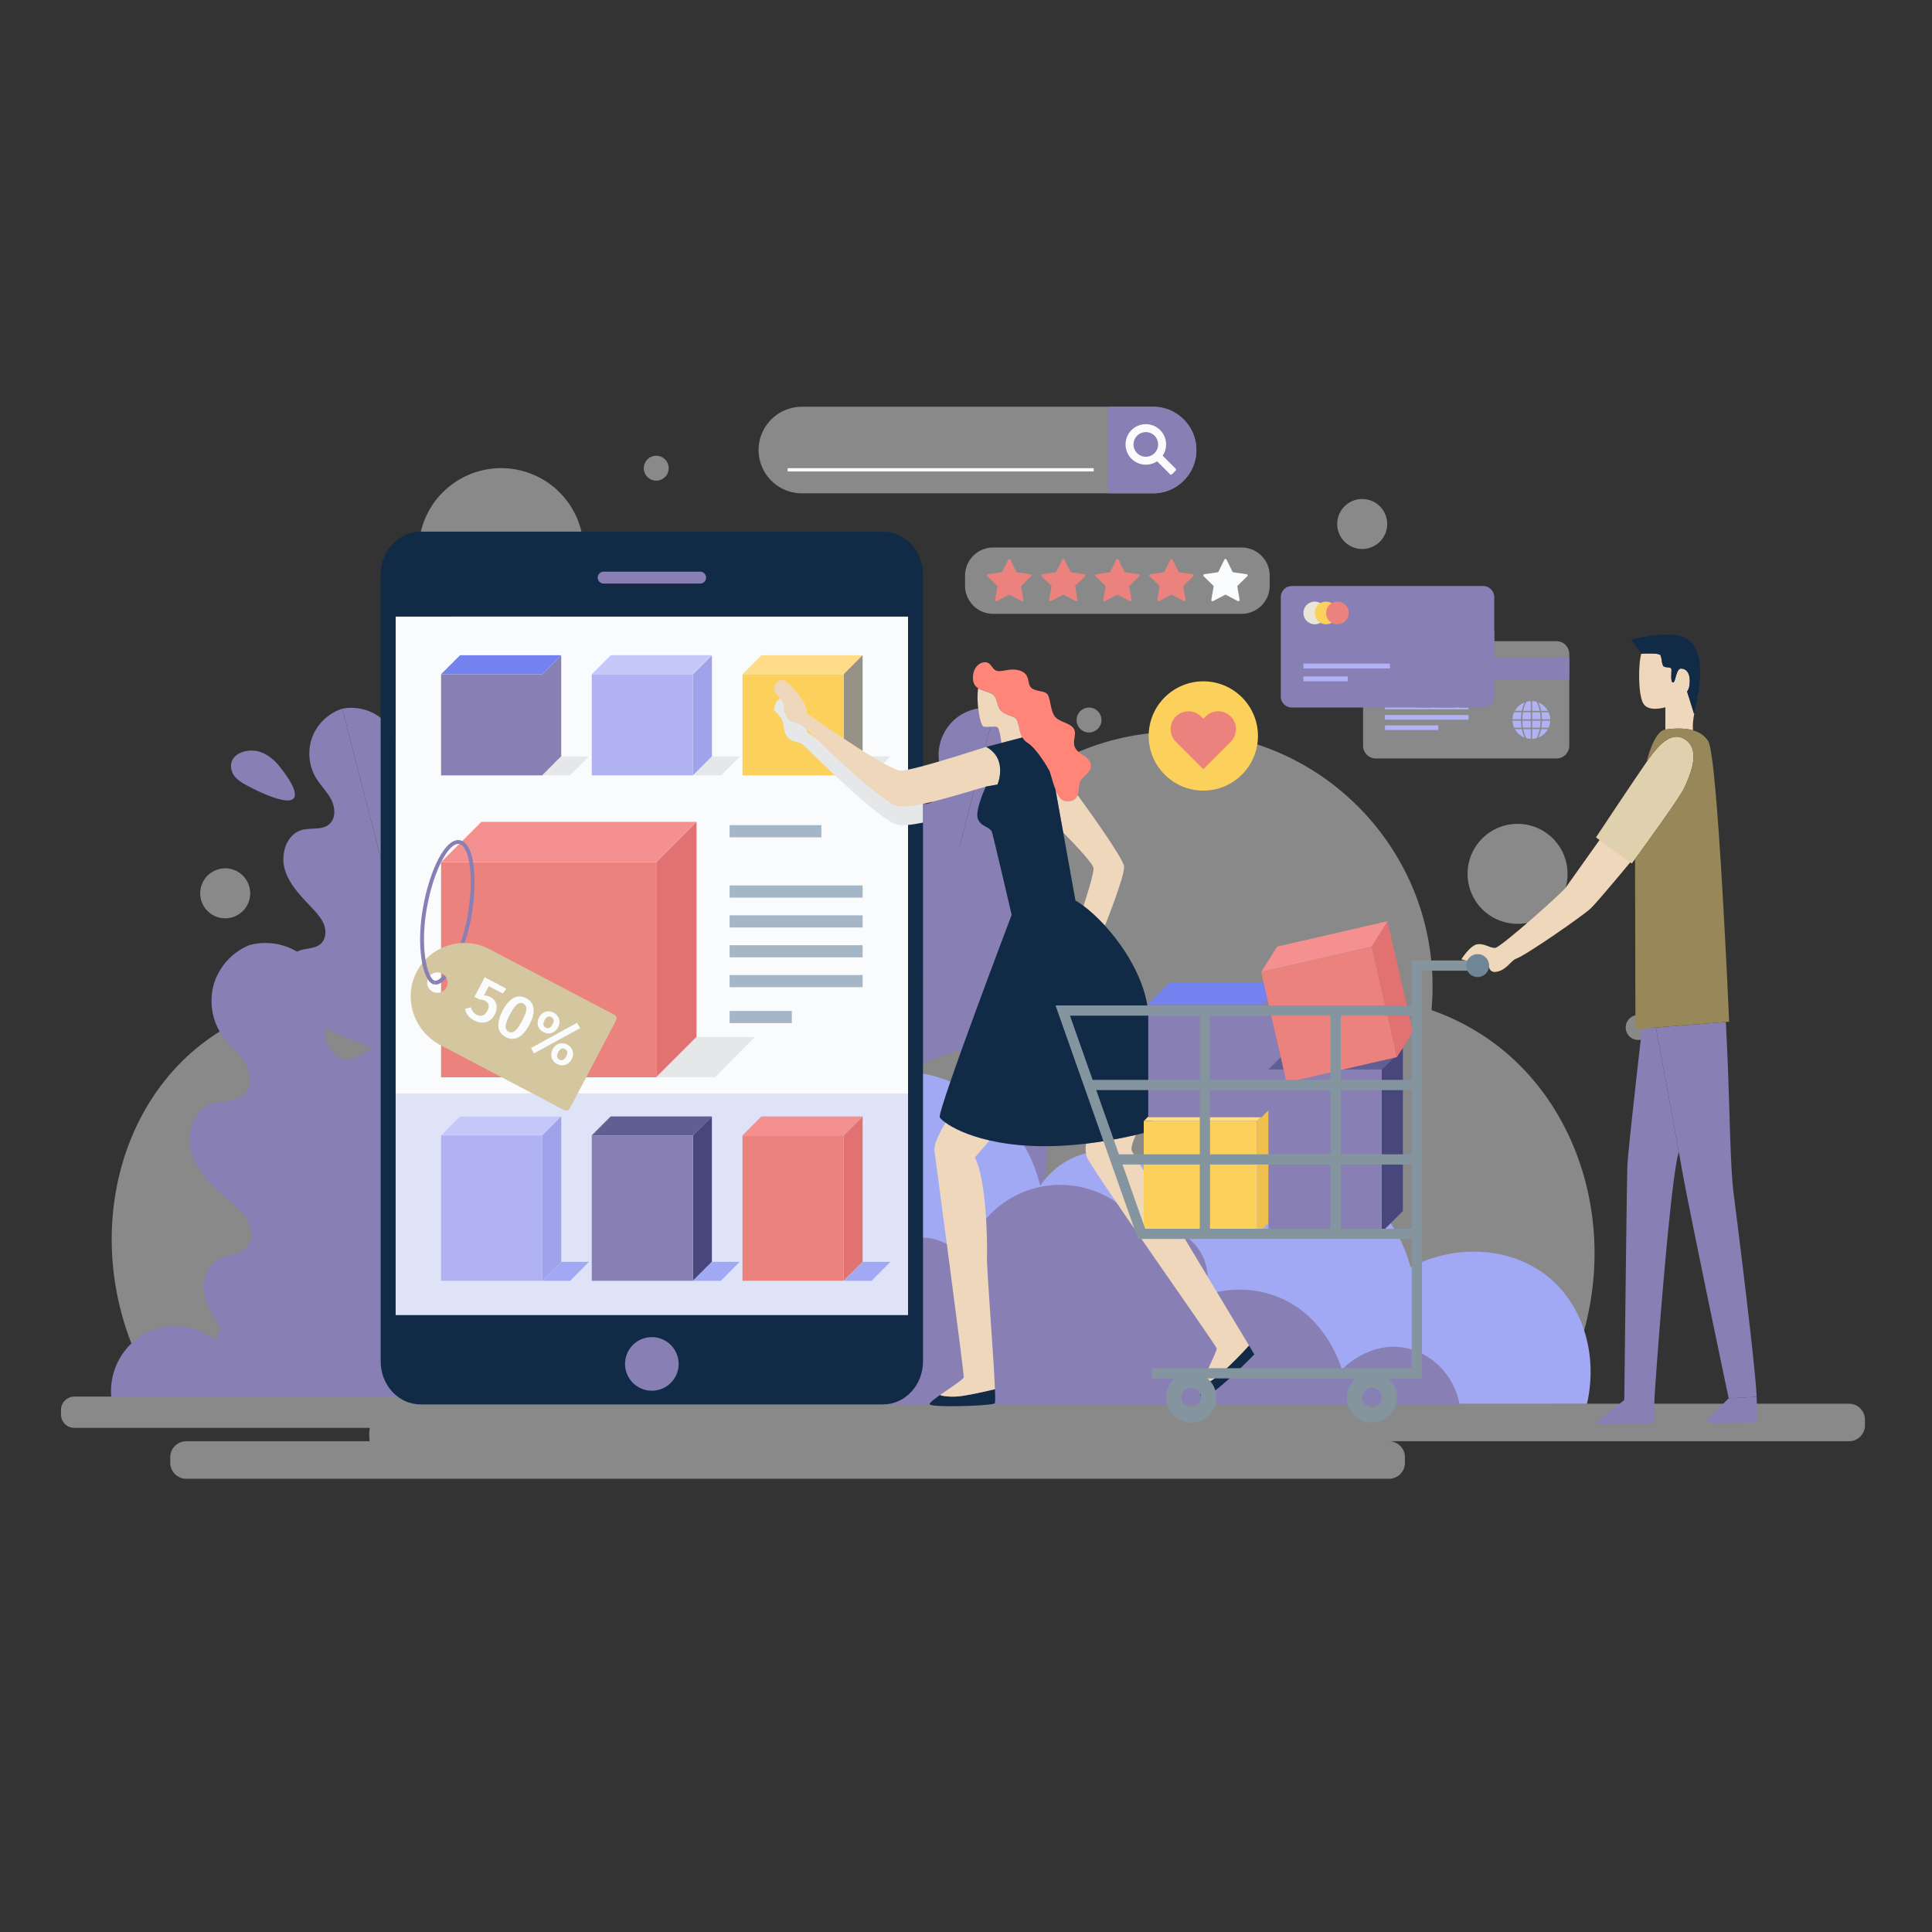 <svg width="500" height="500" fill="none" xmlns="http://www.w3.org/2000/svg"><rect width="100%" height="100%" fill="#333333" stroke="none"/><g clip-path="url(#a)"><path d="M42.507 363.687h359.186c19.65-32.836 11.811-73.521-14.694-93.467-20.555-15.469-50.064-16.753-74.773-3.338 1.252-9.22-3.289-18.278-11.35-22.699-8.392-4.603-18.94-3.268-26.037 3.338-1.515-3.432-11.05-24.122-34.049-31.378-20.848-6.578-44.466.498-60.086 18.026-11.538-8.172-26.648-9.453-39.389-3.338-12.708 6.099-21.153 18.639-22.032 32.713-23.883-10.035-50.721-7.153-68.765 8.012-24.39 20.499-29.625 60.851-8.011 92.131Z" fill="#898989"/><path d="M304.808 321.26c36.417 0 65.938-29.522 65.938-65.938 0-36.417-29.521-65.938-65.938-65.938s-65.938 29.521-65.938 65.938c0 36.416 29.521 65.938 65.938 65.938ZM401.891 235.298c5.051-5.052 5.051-13.241 0-18.293-5.051-5.051-13.241-5.051-18.293 0-5.051 5.052-5.051 13.241 0 18.293 5.052 5.051 13.242 5.051 18.293 0ZM64.752 231.193a6.468 6.468 0 1 1-12.936-.002 6.468 6.468 0 0 1 12.936.002ZM352.538 142.079a6.468 6.468 0 1 0 0-12.936 6.468 6.468 0 0 0 0 12.936ZM285.059 186.342a3.22 3.22 0 1 1-6.44 0 3.22 3.22 0 0 1 6.44 0ZM427.174 265.918a3.22 3.22 0 1 1-6.44 0 3.22 3.22 0 0 1 6.44 0ZM173.056 121.165a3.22 3.22 0 1 1-6.44 0 3.22 3.22 0 0 1 6.44 0ZM149.777 149.781c4.014-11.089-1.721-23.334-12.81-27.348-11.09-4.015-23.334 1.721-27.348 12.81-4.015 11.09 1.72 23.334 12.81 27.348 11.089 4.015 23.333-1.721 27.348-12.81Z" fill="#898989"/><path d="M260.827 325.614v25.519h-3.296v-25.287c.756.191 1.542.191 2.378.027.314-.068.626-.15.918-.259Z" fill="#8880B5"/><path d="M260.827 325.614a6.75 6.75 0 0 1-.917.259c-.837.164-1.623.164-2.378-.027-15.713-3.618-12.296-79.505 2.378-79.505 10.895-.001 18.141 73.21.917 79.273Z" fill="#8880B5"/><path d="M400.958 330.684c-9.427-7.875-23.772-8.981-35.923-2.721-3.065-11.952-12.059-21.632-23.904-25.358-12.997-4.161-27.33-.463-36.783 9.401-2.106-6.936-7.655-12.227-14.59-13.717-7.757-1.695-15.977 1.747-20.549 8.58-3.595-14.949-15.72-26.405-30.823-29.128-15.309-2.723-30.875 4.058-39.351 17.158-7.501-2.209-15.566.154-20.549 5.959-4.623 5.394-5.959 12.946-3.442 19.727-3.801-1.284-14.847-4.47-27.382 0-19.83 7.038-25.943 26.919-26.559 29.076-.668-.667-10.789-11.199-24.813-8.527-10.685 2.003-19.316 10.891-21.422 22.244h335.831c2.858-12.457-.834-25.253-9.741-32.694Z" fill="#A2A9F4"/><path d="M167.239 372.993h311.293a4.129 4.129 0 0 0 4.117-4.117v-1.478a4.129 4.129 0 0 0-4.117-4.117H167.239a4.129 4.129 0 0 0-4.117 4.117v1.478a4.129 4.129 0 0 0 4.117 4.117ZM48.185 382.706h311.293a4.13 4.13 0 0 0 4.118-4.117v-1.478a4.13 4.13 0 0 0-4.118-4.118H48.185a4.13 4.13 0 0 0-4.118 4.118v1.478a4.131 4.131 0 0 0 4.118 4.117Z" fill="#898989"/><path d="M105.496 362.755c-12.592-6.659-40.704-8.483-48.966-20.086-1.848-2.595-3.461-5.496-3.748-8.669-.287-3.173 1.031-6.658 3.84-8.163 2.29-1.227 5.322-1.082 7.126-2.952 1.512-1.567 1.587-4.116.735-6.119-.852-2.004-2.458-3.577-4.066-5.044-3.973-3.625-8.359-7.16-10.424-12.125-2.065-4.965-.683-11.872 4.345-13.78 2.945-1.118 6.688-.424 8.924-2.643 2.092-2.076 1.616-5.677.063-8.182-1.553-2.505-3.938-4.385-5.663-6.775-2.753-3.815-3.643-8.911-2.345-13.433 1.298-4.521 4.755-8.371 9.111-10.145l41.068 118.116ZM105.496 362.755c5.744-13.035 26.661-31.906 25.942-46.132-.161-3.182-.695-6.458-2.438-9.125-1.744-2.667-4.939-4.581-8.075-4.02-2.557.458-4.845 2.453-7.42 2.106-2.158-.291-3.798-2.243-4.373-4.343-.575-2.1-.291-4.33.06-6.479.867-5.307 2.114-10.801.653-15.976-1.461-5.176-6.83-9.735-11.957-8.112-3.003.951-5.508 3.816-8.639 3.464-2.929-.33-4.789-3.45-5.125-6.378-.336-2.928.368-5.883.238-8.827-.207-4.699-2.672-9.249-6.494-11.99-3.823-2.741-8.922-3.615-13.44-2.304l41.068 118.116Z" fill="#8880B5"/><path d="M69.632 265.853a.481.481 0 0 1-.234-.059l-12.056-6.422a.5.5 0 1 1 .469-.883l12.056 6.422a.5.5 0 0 1-.235.942ZM73.957 265.128a.501.501 0 0 1-.468-.679l4.936-12.914a.501.501 0 0 1 .935.357l-4.936 12.914a.497.497 0 0 1-.467.322ZM89.444 304.491a.499.499 0 0 1-.449-.718l12.236-25.311a.5.5 0 1 1 .9.436L89.895 304.21a.5.5 0 0 1-.451.281ZM99.429 339.858a.5.5 0 0 1-.371-.835l23.689-26.232a.5.5 0 1 1 .742.67L99.8 339.693a.496.496 0 0 1-.371.165ZM81.015 306.388a.498.498 0 0 1-.208-.046L53.56 293.844a.499.499 0 1 1 .417-.908l27.247 12.498a.499.499 0 0 1-.209.954ZM94.112 342.205a.49.49 0 0 1-.136-.019l-37.333-10.543a.5.5 0 0 1 .272-.963l37.333 10.543a.5.5 0 0 1-.136.982Z" fill="#8880B5"/><path d="M112.892 278.024c-9.371-6-31.136-9.242-36.815-18.81-1.27-2.14-2.338-4.503-2.356-6.991-.018-2.489 1.234-5.116 3.518-6.105 1.862-.807 4.213-.497 5.739-1.836 1.278-1.122 1.502-3.101.969-4.716-.533-1.615-1.682-2.944-2.839-4.19-2.858-3.079-6.043-6.115-7.328-10.114-1.286-3.999.238-9.286 4.275-10.445 2.365-.679 5.233.103 7.118-1.479 1.763-1.48 1.626-4.315.579-6.365-1.046-2.051-2.781-3.669-3.969-5.641-1.896-3.148-2.258-7.173-.955-10.609s4.244-6.208 7.75-7.307l24.314 94.608Z" fill="#8880B5"/><path d="M112.892 278.024c5.317-9.774 22.822-23.109 23.184-34.23.081-2.487-.122-5.072-1.307-7.261-1.184-2.189-3.548-3.887-6.026-3.652-2.021.191-3.931 1.596-5.913 1.158-1.661-.366-2.811-1.992-3.123-3.664-.311-1.672.054-3.389.467-5.039 1.019-4.075 2.345-8.271 1.544-12.394-.802-4.123-4.686-8.021-8.782-7.09-2.4.545-4.535 2.614-6.949 2.136-2.258-.447-3.504-2.996-3.576-5.297-.072-2.301.668-4.555.757-6.856.143-3.672-1.48-7.373-4.279-9.754-2.798-2.382-6.711-3.393-10.313-2.665l24.316 94.608ZM90.49 198.992a.49.49 0 0 1-.271-.081l-8.91-5.779a.498.498 0 1 1 .544-.838l8.91 5.779a.498.498 0 0 1-.273.919Z" fill="#8880B5"/><path d="M94.815 198.266a.5.5 0 0 1-.461-.693l3.587-8.544a.5.5 0 1 1 .922.386l-3.587 8.544a.5.5 0 0 1-.461.307ZM96.608 230.055a.495.495 0 0 1-.22-.051l-18.479-9.07a.5.5 0 0 1 .44-.898l18.479 9.07a.5.5 0 0 1-.22.949ZM104.376 227.807a.5.5 0 0 1-.395-.805l12.281-15.893a.5.5 0 1 1 .791.611l-12.281 15.893a.499.499 0 0 1-.396.194ZM110.156 260.716a.5.5 0 0 1-.359-.848l19.986-20.616a.5.5 0 0 1 .718.696l-19.986 20.615a.499.499 0 0 1-.359.153ZM105.496 261.681a.495.495 0 0 1-.168-.029l-28.651-10.194a.501.501 0 0 1 .335-.943l28.651 10.195a.5.5 0 0 1-.167.971ZM233.194 278.024c9.371-6 31.136-9.242 36.815-18.81 1.271-2.14 2.338-4.503 2.356-6.991.018-2.489-1.234-5.116-3.518-6.105-1.862-.807-4.213-.497-5.739-1.836-1.278-1.122-1.502-3.101-.969-4.716.533-1.615 1.682-2.944 2.839-4.19 2.858-3.079 6.043-6.115 7.328-10.114 1.285-3.999-.238-9.286-4.276-10.445-2.365-.679-5.233.103-7.118-1.479-1.763-1.48-1.626-4.315-.579-6.365 1.046-2.051 2.781-3.669 3.969-5.641 1.896-3.148 2.258-7.173.955-10.609s-4.244-6.208-7.75-7.307l-24.313 94.608Z" fill="#8880B5"/><path d="M233.194 278.024c-5.317-9.774-22.822-23.109-23.185-34.23-.081-2.487.122-5.072 1.307-7.261 1.184-2.189 3.548-3.887 6.026-3.652 2.021.191 3.931 1.596 5.913 1.158 1.661-.366 2.811-1.992 3.122-3.664.311-1.672-.054-3.389-.467-5.039-1.019-4.075-2.345-8.271-1.544-12.394.802-4.123 4.686-8.021 8.782-7.09 2.399.545 4.535 2.614 6.949 2.136 2.258-.447 3.505-2.996 3.576-5.297.072-2.301-.668-4.555-.757-6.856-.143-3.672 1.48-7.373 4.278-9.754 2.798-2.382 6.711-3.393 10.313-2.665l-24.313 94.608ZM255.595 198.992a.499.499 0 0 1-.272-.919l8.91-5.779a.5.5 0 1 1 .544.838l-8.91 5.779a.496.496 0 0 1-.272.081Z" fill="#8880B5"/><path d="M251.27 198.266a.5.5 0 0 1-.461-.307l-3.587-8.544a.5.5 0 1 1 .922-.386l3.587 8.544a.5.5 0 0 1-.461.693ZM249.477 230.055a.5.5 0 0 1-.22-.949l18.479-9.07a.499.499 0 1 1 .44.898l-18.479 9.07a.51.51 0 0 1-.22.051ZM241.71 227.807a.499.499 0 0 1-.396-.194l-12.281-15.893a.5.5 0 1 1 .791-.611l12.281 15.893a.5.5 0 0 1-.395.805ZM235.93 260.716a.5.5 0 0 1-.359-.152l-19.986-20.615a.5.5 0 1 1 .718-.696l19.986 20.616a.5.5 0 0 1-.359.847ZM240.589 261.681a.5.5 0 0 1-.167-.971l28.65-10.195a.5.5 0 1 1 .335.943l-28.65 10.194a.491.491 0 0 1-.168.029ZM111.767 198.152c1.182-1.26 2.279-2.652 2.943-4.191.42-.972.773-2.154.89-3.21.136-1.219-.184-1.692-.756-2.644-.959-1.595-3.251-2.4-4.802-1.371-1.078.715-1.545 2.048-1.848 3.307-.34 1.413-2.527 11.694.978 10.415.408-.149.738-.451 1.05-.752a45.381 45.381 0 0 0 1.545-1.554ZM74.56 201.397c-.726-1.119-1.528-2.163-2.093-2.891-1.416-1.822-3.282-3.375-5.5-4.013-3.278-.944-8.309.8-6.947 5.108.491 1.553 1.941 2.581 3.357 3.385 1.591.902 13.266 7.121 12.938 2.437-.081-1.154-.861-2.647-1.755-4.026ZM117.116 349.07c1.951-.809 4.105-.896 6.112-.326.269-4.335 2.25-8.359 5.595-10.876 4.513-3.396 10.992-3.678 16.417-.733-.275-2.025.722-4.013 2.492-4.984 1.843-1.011 4.158-.718 5.717.733.333-.754 2.426-5.296 7.476-6.889 4.577-1.444 9.763.109 13.193 3.958a8.566 8.566 0 0 1 8.648-.733 8.565 8.565 0 0 1 4.837 7.183c5.244-2.203 11.137-1.571 15.098 1.759 3.103 2.608 4.782 6.681 4.732 10.981 3.532 1.543 5.801 5.226 5.624 9.248H111.336c-.179-4.083 2.158-7.82 5.78-9.321Z" fill="#8880B5"/><path d="M118.577 358.39h52.931c.69-2.814-.404-5.677-2.635-7.082-2.527-1.592-5.316-.558-5.636-.434.957-2.386.312-5.118-1.59-6.793-1.815-1.598-4.448-1.943-6.648-.867-.346-.335-4.205-3.947-9.684-2.891-5.529 1.066-7.763 5.933-7.949 6.359-1.061-1.732-3.031-2.648-4.914-2.313-2.223.397-3.928 2.468-3.902 4.914-2.524-1.396-5.598-1.223-7.805.434-2.57 1.931-3.511 5.533-2.168 8.673Z" fill="#8880B5"/><path d="M146.195 357.677a.5.5 0 0 1-.5-.5v-10.113a.5.5 0 0 1 1 0v10.113a.5.5 0 0 1-.5.5ZM147.399 354.467a.5.5 0 0 1-.226-.946l10.435-5.272a.5.5 0 0 1 .451.893l-10.435 5.271a.503.503 0 0 1-.225.054ZM142.583 354.788a.5.5 0 0 1-.315-.112l-7.706-6.262a.5.5 0 1 1 .631-.775l7.706 6.262a.5.5 0 0 1-.316.887ZM168.148 356.236a.5.5 0 0 1-.5-.5v-20.23a.5.5 0 0 1 1 0v20.23a.5.5 0 0 1-.5.5Z" fill="#8880B5"/><path d="M168.629 350.13a.5.5 0 0 1-.148-.978l19.143-5.938a.5.5 0 1 1 .296.955l-19.143 5.938a.476.476 0 0 1-.148.023Z" fill="#8880B5"/><path d="M178.864 346.531a.5.5 0 0 1-.482-.638l1.686-5.9a.5.5 0 0 1 .962.275l-1.686 5.9a.499.499 0 0 1-.48.363ZM166.342 341.612a.497.497 0 0 1-.357-.15l-4.597-4.692a.5.5 0 0 1 .714-.699l4.597 4.692a.5.5 0 0 1-.357.849ZM179 353.28c-6.438-1.226-11.084 3.608-11.391 3.915-.283-.991-3.089-10.117-12.193-13.348-5.754-2.052-10.825-.59-12.57 0 1.156-3.113.542-6.58-1.58-9.056-2.288-2.665-5.99-3.75-9.434-2.736-3.891-6.014-11.037-9.127-18.065-7.877-6.934 1.25-12.5 6.509-14.15 13.372-2.099-3.137-5.873-4.717-9.434-3.939-3.184.684-5.731 3.113-6.698 6.297-4.34-4.528-10.92-6.226-16.886-4.316-5.315 1.672-9.375 5.957-10.87 11.274-4.271-3.374-10.02-4.649-15.365-2.966-7.997 2.517-13.033 11.004-11.291 19.593h159.762c-.967-5.214-4.93-9.294-9.835-10.213Z" fill="#8880B5"/><path d="M363.628 348.824c-9.247-1.761-15.921 5.183-16.361 5.623-.406-1.423-4.438-14.532-17.513-19.172-8.265-2.947-15.548-.847-18.055 0 1.66-4.472.779-9.451-2.269-13.008-3.286-3.828-8.604-5.386-13.55-3.929-5.589-8.638-15.853-13.109-25.947-11.314-9.959 1.795-17.954 9.349-20.324 19.207-3.015-4.505-8.435-6.775-13.55-5.657-4.573.983-8.231 4.471-9.62 9.045-6.233-6.504-15.684-8.943-24.254-6.199-7.635 2.401-13.466 8.556-15.612 16.193-6.134-4.846-14.392-6.677-22.069-4.26-11.486 3.615-18.719 15.805-16.217 28.141H377.754c-1.389-7.489-7.08-13.349-14.126-14.67Z" fill="#8880B5"/><path d="M135.305 369.527H19.215a3.436 3.436 0 0 1-3.425-3.426v-1.229a3.436 3.436 0 0 1 3.425-3.426h116.09a3.436 3.436 0 0 1 3.426 3.426v1.229a3.436 3.436 0 0 1-3.426 3.426Z" fill="#898989"/><path d="M189.24 379.38h-86.045c-4.198 0-7.632-3.435-7.632-7.632v-.736c0-4.198 3.435-7.632 7.632-7.632h86.045c4.198 0 7.632 3.434 7.632 7.632v.736c0 4.197-3.435 7.632-7.632 7.632Z" fill="#898989"/><path d="M325.557 190.469c0 7.81-6.331 14.141-14.141 14.141s-14.141-6.331-14.141-14.141 6.331-14.141 14.141-14.141 14.141 6.331 14.141 14.141Z" fill="#FBD15B"/><path d="M304.309 191.958a4.616 4.616 0 0 1 0-6.521 4.582 4.582 0 0 1 3.261-1.351c1.232 0 2.39.48 3.26 1.351l.586.586.586-.586a4.581 4.581 0 0 1 3.26-1.351c1.232 0 2.39.48 3.261 1.351a4.616 4.616 0 0 1 0 6.521l-7.107 7.107-7.107-7.107Z" fill="#EC827D"/><path d="M321.318 158.863h-64.283a7.278 7.278 0 0 1-7.278-7.277v-2.612a7.277 7.277 0 0 1 7.278-7.277h64.283a7.277 7.277 0 0 1 7.277 7.277v2.612a7.278 7.278 0 0 1-7.277 7.277Z" fill="#898989"/><path d="m261.481 144.837 1.531 3.102a.312.312 0 0 0 .235.171l3.423.497a.311.311 0 0 1 .173.531l-2.477 2.414a.315.315 0 0 0-.09.276l.585 3.409a.312.312 0 0 1-.452.329l-3.062-1.61a.31.31 0 0 0-.29 0l-3.062 1.61a.312.312 0 0 1-.452-.329l.585-3.409a.312.312 0 0 0-.09-.276l-2.477-2.414a.311.311 0 0 1 .173-.531l3.423-.497a.315.315 0 0 0 .235-.171l1.531-3.102a.31.31 0 0 1 .558 0ZM275.468 144.837l1.531 3.102a.312.312 0 0 0 .235.171l3.423.497a.311.311 0 0 1 .173.531l-2.477 2.414a.315.315 0 0 0-.09.276l.585 3.409a.312.312 0 0 1-.452.329l-3.062-1.61a.31.31 0 0 0-.29 0l-3.062 1.61a.312.312 0 0 1-.452-.329l.585-3.409a.312.312 0 0 0-.09-.276l-2.477-2.414a.311.311 0 0 1 .173-.531l3.423-.497a.314.314 0 0 0 .235-.171l1.531-3.102a.31.31 0 0 1 .558 0ZM289.456 144.837l1.531 3.102a.312.312 0 0 0 .235.171l3.423.497a.311.311 0 0 1 .173.531l-2.477 2.414a.315.315 0 0 0-.09.276l.585 3.409a.312.312 0 0 1-.452.329l-3.062-1.61a.31.31 0 0 0-.29 0l-3.062 1.61a.312.312 0 0 1-.452-.329l.585-3.409a.312.312 0 0 0-.09-.276l-2.477-2.414a.311.311 0 0 1 .173-.531l3.423-.497a.314.314 0 0 0 .235-.171l1.531-3.102a.31.31 0 0 1 .558 0ZM303.443 144.837l1.531 3.102a.312.312 0 0 0 .235.171l3.423.497a.311.311 0 0 1 .173.531l-2.477 2.414a.315.315 0 0 0-.09.276l.585 3.409a.312.312 0 0 1-.452.329l-3.062-1.61a.31.31 0 0 0-.29 0l-3.062 1.61a.312.312 0 0 1-.452-.329l.585-3.409a.312.312 0 0 0-.09-.276l-2.477-2.414a.311.311 0 0 1 .173-.531l3.423-.497a.314.314 0 0 0 .235-.171l1.531-3.102a.31.31 0 0 1 .558 0Z" fill="#EC827D"/><path d="m317.43 144.837 1.531 3.102a.312.312 0 0 0 .235.171l3.423.497a.311.311 0 0 1 .173.531l-2.477 2.414a.315.315 0 0 0-.09.276l.585 3.409a.312.312 0 0 1-.452.329l-3.062-1.61a.31.31 0 0 0-.29 0l-3.062 1.61a.312.312 0 0 1-.452-.329l.585-3.409a.312.312 0 0 0-.09-.276l-2.477-2.414a.311.311 0 0 1 .173-.531l3.423-.497a.314.314 0 0 0 .235-.171l1.531-3.102a.31.31 0 0 1 .558 0Z" fill="#F9FBFC"/><path d="M309.62 116.465c0 3.102-1.25 5.897-3.279 7.926a11.162 11.162 0 0 1-7.926 3.279H207.53a11.199 11.199 0 0 1-11.204-11.204c0-3.09 1.25-5.885 3.279-7.914a11.157 11.157 0 0 1 7.926-3.279h90.886c6.191-.001 11.203 5.012 11.203 11.192Z" fill="#898989"/><path d="M309.62 116.465c0 3.102-1.25 5.897-3.279 7.926a11.162 11.162 0 0 1-7.926 3.279h-11.653v-22.397h11.653c6.193-.001 11.205 5.012 11.205 11.192Z" fill="#8880B5"/><path d="M292.43 111.758c-1.526 1.91-1.503 4.7.052 6.586a5.253 5.253 0 0 0 6.966 1.039l3.354 3.354a.362.362 0 0 0 .513 0l.942-.942a.362.362 0 0 0 0-.513l-3.354-3.354a5.253 5.253 0 0 0-.655-6.618 5.25 5.25 0 0 0-7.818.448Zm6.364 5.515a3.191 3.191 0 0 1-4.508 0 3.191 3.191 0 0 1 0-4.508 3.191 3.191 0 0 1 4.508 0 3.191 3.191 0 0 1 0 4.508ZM283.05 121.165h-79.218v.847h79.218v-.847Z" fill="#F9FBFC"/><path d="M402.803 196.299h-46.718a3.323 3.323 0 0 1-3.323-3.324v-23.721a3.323 3.323 0 0 1 3.323-3.323h46.718a3.323 3.323 0 0 1 3.323 3.323v23.721a3.322 3.322 0 0 1-3.323 3.324Z" fill="#898989"/><path d="M380.051 179.678h-21.629v1.213h21.629v-1.213ZM380.051 182.359h-21.629v1.213h21.629v-1.213ZM380.051 185.039h-21.629v1.213h21.629v-1.213ZM372.243 187.719h-13.821v1.213h13.821v-1.213Z" fill="#B1B2F3"/><path d="M406.127 170.127h-53.365v5.761h53.365v-5.761Z" fill="#8880B5"/><path fill-rule="evenodd" clip-rule="evenodd" d="M398.913 184.336h1.87c.25.558.401 1.169.427 1.813h-2.146a12.907 12.907 0 0 0-.151-1.813Zm-.819-2.565a4.905 4.905 0 0 1 2.507 2.203h-1.75c-.198-1.016-.5-1.736-.757-2.203Zm-1.566 2.203v-2.532a4.98 4.98 0 0 1 1.12.179c.27.457.622 1.219.842 2.353h-1.962Zm-2.381 4.351a12.567 12.567 0 0 1-.153-1.813h2.17v1.813h-2.017Zm-.003-3.989h2.021v1.813h-2.172c.009-.682.066-1.282.151-1.813Zm.907-2.723a4.812 4.812 0 0 1 1.113-.17v2.531h-1.961c.223-1.139.576-1.905.848-2.361Zm-3.012 2.361a4.905 4.905 0 0 1 2.567-2.219c-.259.466-.564 1.193-.765 2.219h-1.802Zm1.592 2.175h-2.193a4.853 4.853 0 0 1 .419-1.813h1.923a12.491 12.491 0 0 0-.149 1.813Zm.153 2.176h-1.913a4.834 4.834 0 0 1-.436-1.813h2.197c.009.684.068 1.281.152 1.813Zm.06.363c.202 1.036.512 1.761.772 2.221a4.9 4.9 0 0 1-2.572-2.221h1.8Zm2.321 0v2.53a4.824 4.824 0 0 1-1.101-.166c-.273-.447-.629-1.216-.852-2.364h1.953Zm2.317 0c-.223 1.14-.575 1.907-.847 2.355a4.991 4.991 0 0 1-1.107.168v-2.524h1.954v.001Zm-1.954-2.176h2.17a12.142 12.142 0 0 1-.153 1.813h-2.017v-1.813Zm2.172-.363h-2.172v-1.813h2.022c.084.531.141 1.131.15 1.813Zm.361.363h2.144a4.904 4.904 0 0 1-.433 1.813h-1.865c.085-.532.145-1.129.154-1.813Zm1.537 2.176a4.898 4.898 0 0 1-2.513 2.206c.259-.462.564-1.18.764-2.206h1.749Z" fill="#B1B2F3"/><path d="M383.85 183.105h-49.523a2.86 2.86 0 0 1-2.86-2.86v-25.716a2.86 2.86 0 0 1 2.86-2.86h49.523a2.86 2.86 0 0 1 2.86 2.86v25.716a2.86 2.86 0 0 1-2.86 2.86Z" fill="#8880B5"/><path d="M386.71 166.649v-3.395a13.905 13.905 0 0 0-4.592-2.949c.739 1.345 1.609 3.42 2.179 6.344h2.413ZM376.561 179.179v-5.222h-6.249c.027 1.971.196 3.693.439 5.222h5.81ZM376.561 167.691h-5.819a35.817 35.817 0 0 0-.436 5.222h6.255v-5.222ZM372.072 160.26a14.118 14.118 0 0 0-7.392 6.389h5.189c.58-2.954 1.458-5.047 2.203-6.389ZM383.427 167.691h-5.821v5.222h6.255a35.812 35.812 0 0 0-.434-5.222ZM362.95 172.912h6.314c.024-1.962.187-3.69.43-5.222h-5.536a13.95 13.95 0 0 0-1.208 5.222ZM377.606 179.179h5.809a35.23 35.23 0 0 0 .439-5.222h-6.249l.001 5.222ZM377.606 159.358v7.291h5.649c-.635-3.262-1.648-5.459-2.425-6.774a14.17 14.17 0 0 0-3.224-.517ZM384.475 167.691c.243 1.529.404 3.26.434 5.222h1.802v-5.222h-2.236ZM383.234 180.224h-5.628v2.881h4.895c.27-.852.523-1.803.733-2.881ZM386.66 180.224h-2.369a25.766 25.766 0 0 1-.723 2.857 3.359 3.359 0 0 0 3.092-2.857ZM384.903 173.957a36.057 36.057 0 0 1-.443 5.222h2.25v-5.222h-1.807ZM369.706 179.179a36.097 36.097 0 0 1-.439-5.222h-6.326c.068 1.861.531 3.613 1.256 5.222h5.509ZM376.561 180.224h-5.626c.21 1.078.463 2.029.733 2.881h4.893v-2.881ZM376.561 159.361a13.943 13.943 0 0 0-3.206.49c-.784 1.312-1.802 3.518-2.44 6.798h5.646v-7.288ZM369.879 180.224h-5.183a14.192 14.192 0 0 0 2.114 2.881h3.799c-.269-.85-.52-1.805-.73-2.881Z" fill="#8880B5"/><path d="M343.185 158.576a2.93 2.93 0 1 1-5.859 0 2.93 2.93 0 0 1 5.859 0Z" fill="#E9E5D9"/><path d="M346.115 158.576a2.93 2.93 0 1 1-5.859 0 2.93 2.93 0 0 1 5.859 0Z" fill="#FBD15B"/><path d="M349.044 158.576a2.93 2.93 0 1 1-5.859 0 2.93 2.93 0 0 1 5.859 0Z" fill="#EC827D"/><path d="M359.716 171.742h-22.39v1.256h22.39v-1.256ZM348.809 175.054h-11.483v1.255h11.483v-1.255Z" fill="#B1B2F3"/><path d="M235 159.551H102.392v180.796H235V159.551Z" fill="#F9FBFC"/><path d="M235 282.983H102.392v57.364H235v-57.364Z" fill="#DFE3F7"/><path d="M228.55 137.59H108.84c-5.7 0-10.32 4.98-10.32 11.12v203.63c0 6.14 4.62 11.12 10.32 11.12h119.71c5.7 0 10.32-4.98 10.32-11.12V148.71c0-6.14-4.62-11.12-10.32-11.12ZM235 340.35H102.39v-180.8H235v180.8Z" fill="#112B46"/><path d="M181.197 151.031h-25.003a1.541 1.541 0 0 1 0-3.081h25.003a1.54 1.54 0 1 1 0 3.081ZM175.629 352.981a6.933 6.933 0 1 1-13.866 0 6.933 6.933 0 0 1 13.866 0Z" fill="#8880B5"/><path d="m145.245 169.577-4.901 4.912H114.15l4.9-4.912h26.195Z" fill="#7382EF"/><path d="M145.245 169.577v26.195l-4.901 4.899v-26.182l4.901-4.912ZM140.344 174.489H114.15v26.183h26.194v-26.183Z" fill="#8880B5"/><path d="M180.266 212.704v55.686h-.012l-10.418 10.418v-55.686l10.418-10.418h.012Z" fill="#E27171"/><path d="M124.568 212.693h55.698v.011h-.012l-10.418 10.418H114.15l10.418-10.418v-.011Z" fill="#F49090"/><path d="M169.836 223.122H114.15v55.686h55.686v-55.686Z" fill="#EC827D"/><path d="M112.706 254.813c-.085 0-.169-.006-.252-.018l.137-.99c1.881.267 6.608-6.478 8.417-16.756l.985.173c-1.436 8.152-5.836 17.591-9.287 17.591Z" fill="#8880B5"/><path d="M126.683 245.64a13.908 13.908 0 0 0-10.627-.972 13.905 13.905 0 0 0-8.338 7.097c-3.405 6.827-.512 15.14 6.242 18.689l32.018 16.824c.551.29 1.233.078 1.522-.473l11.922-22.688a1.126 1.126 0 0 0-.473-1.522l-32.266-16.955Zm-14.723 10.993a2.64 2.64 0 1 1 3.564-1.106 2.638 2.638 0 0 1-3.564 1.106Z" fill="#D4C69F"/><path d="m130.114 257.118-3.618-1.901-1.26 2.398a3.667 3.667 0 0 1 1.653.41c.536.282.949.658 1.239 1.128.291.47.428 1 .411 1.59-.007.595-.179 1.213-.517 1.854-.347.661-.802 1.167-1.365 1.518a3.51 3.51 0 0 1-1.89.528c-.691-.01-1.396-.203-2.114-.58-.641-.337-1.15-.751-1.527-1.242a5.053 5.053 0 0 1-.8-1.722l1.561-.425c.234.904.724 1.553 1.47 1.945.546.287 1.06.343 1.542.169.492-.169.901-.565 1.228-1.187.629-1.196.427-2.066-.607-2.609a2.432 2.432 0 0 0-.663-.239 3.594 3.594 0 0 0-.76-.088l-1.306-.686 2.656-5.054 5.599 2.943-.932 1.25Zm6.07 1.23c1.129.593 1.759 1.474 1.891 2.643.14 1.173-.214 2.568-1.065 4.186-.855 1.627-1.808 2.72-2.859 3.279-1.037.555-2.12.536-3.249-.058-1.129-.594-1.765-1.477-1.905-2.65-.126-1.178.238-2.581 1.093-4.208.85-1.617 1.794-2.704 2.83-3.258 1.046-.55 2.134-.528 3.264.066Zm-.732 1.392c-.546-.286-1.089-.217-1.63.207-.535.415-1.147 1.278-1.837 2.589-.694 1.321-1.062 2.324-1.105 3.01-.043.686.208 1.173.754 1.459.545.287 1.086.223 1.622-.192.54-.424 1.16-1.302 1.859-2.632.694-1.321 1.06-2.32 1.098-2.996.038-.676-.216-1.158-.761-1.445Zm13.891 4.955.791 1.387-11.936 6.535-.777-1.379 11.922-6.543Zm-6.063-2.618c.459.241.82.566 1.083.972.267.397.406.843.415 1.336.019.499-.102.997-.364 1.495-.261.497-.603.88-1.024 1.147a2.53 2.53 0 0 1-1.344.43 2.917 2.917 0 0 1-1.407-.355 2.925 2.925 0 0 1-1.091-.958 2.68 2.68 0 0 1-.408-1.35c-.009-.494.117-.989.379-1.487.261-.498.598-.883 1.01-1.155a2.559 2.559 0 0 1 1.336-.416c.484-.014.955.1 1.415.341Zm-.604 1.149c-.373-.197-.709-.208-1.008-.035-.284.168-.531.453-.742.855-.207.393-.301.758-.284 1.097.027.344.227.614.6.81.69.363 1.273.089 1.751-.82.478-.91.372-1.545-.317-1.907Zm4.137 7.121c.459.241.82.565 1.083.972.267.397.406.842.415 1.336.01.493-.117.989-.378 1.487-.262.497-.598.882-1.01 1.155-.412.272-.86.415-1.344.43a2.94 2.94 0 0 1-1.407-.355 2.934 2.934 0 0 1-1.091-.958 2.641 2.641 0 0 1-.422-1.358c-.01-.494.116-.989.378-1.487.262-.498.598-.883 1.01-1.155a2.53 2.53 0 0 1 1.35-.408c.484-.014.956.099 1.416.341Zm-.604 1.148c-.373-.196-.709-.208-1.008-.035-.284.169-.531.454-.743.856-.206.392-.3.758-.283 1.097.027.344.227.614.6.81.689.362 1.273.089 1.751-.821.478-.909.372-1.545-.317-1.907Z" fill="#F9FBFC"/><path d="M112.453 254.795c-.57-.078-1.097-.444-1.566-1.089-1.846-2.532-2.977-9.944-1.437-18.691.863-4.906 2.285-9.417 4.003-12.704 1.805-3.451 3.781-5.185 5.553-4.867 1.776.312 3.04 2.609 3.558 6.47.494 3.675.291 8.401-.572 13.307l-.985-.173c.846-4.808 1.047-9.425.566-13.001-.449-3.343-1.448-5.391-2.74-5.618-1.282-.224-2.93 1.356-4.494 4.345-1.672 3.198-3.059 7.606-3.905 12.413-1.438 8.168-.488 15.531 1.261 17.93.208.286.532.638.895.688l-.137.99Z" fill="#8880B5"/><path d="M184.238 169.577v26.195l-4.899 4.899v-26.182l4.899-4.912Z" fill="#A0A3EA"/><path d="m184.238 169.577-4.899 4.912h-26.195l4.9-4.912h26.194Z" fill="#C5C8F9"/><path d="M179.338 174.489h-26.194v26.183h26.194v-26.183Z" fill="#B1B2F3"/><path d="m223.232 169.577-4.9 4.912h-26.183l4.9-4.912h26.183Z" fill="#FD8"/><path d="M223.244 169.577v26.195h-.012l-4.9 4.899v-26.182l4.9-4.912h.012Z" fill="#969287"/><path d="M218.332 174.489h-26.183v26.183h26.183v-26.183Z" fill="#FBD15B"/><path d="m145.245 288.929-4.901 4.911H114.15l4.9-4.911h26.195Z" fill="#C5C8F9"/><path d="M145.245 288.929v37.643l-4.901 4.9V293.84l4.901-4.911Z" fill="#A0A3EA"/><path d="M140.344 293.84H114.15v37.632h26.194V293.84Z" fill="#B1B2F3"/><path d="m184.238 288.929-4.899 4.911h-26.195l4.9-4.911h26.194Z" fill="#5F5F93"/><path d="M184.238 288.929v37.643l-4.899 4.9V293.84l4.899-4.911Z" fill="#47477C"/><path d="M179.338 293.84h-26.194v37.632h26.194V293.84Z" fill="#8880B5"/><path d="M223.244 288.929v37.643h-.012l-4.9 4.9V293.84l4.9-4.911h.012Z" fill="#E27171"/><path d="m223.232 288.929-4.9 4.911h-26.183l4.9-4.911h26.183Z" fill="#F49090"/><path d="M218.332 293.84h-26.183v37.632h26.183V293.84Z" fill="#EC827D"/><path d="M212.574 213.551h-23.756v3.148h23.756v-3.148ZM223.244 229.156h-34.426v3.148h34.426v-3.148ZM223.244 236.883h-34.426v3.148h34.426v-3.148ZM223.244 244.611h-34.426v3.148h34.426v-3.148ZM223.244 252.339h-34.426v3.148h34.426v-3.148ZM204.926 261.635h-16.108v3.148h16.108v-3.148Z" fill="#A5B7C6"/><path d="M140.344 200.671h7.181l4.883-4.924h-7.18l-4.884 4.924Z" fill="#E6E7E8"/><path d="M140.362 331.481h7.18l4.884-4.924h-7.181l-4.883 4.924ZM179.369 331.481h7.18l4.883-4.924h-7.18l-4.883 4.924ZM218.389 331.481h7.18l4.884-4.924h-7.18l-4.884 4.924Z" fill="#A2A9F4"/><path d="M179.46 200.671h7.181l4.883-4.924h-7.18l-4.884 4.924ZM169.821 278.805h15.219l10.351-10.438-15.125.023-10.445 10.415ZM218.386 200.671h7.18l4.883-4.924h-7.18l-4.883 4.924Z" fill="#E6E7E8"/><path d="M238.87 203.091v9.8c-1.42.29-2.73.5-3.87.6-1.16.1-2.15.08-2.88-.1-4.3-1.07-20.53-16.93-23.04-19.47-2.51-2.55-2.54-1.37-4.51-2.51-1.96-1.15-1.64-4.08-2.07-4.97-.43-.89-2.18-2.69-2.18-2.69s.36-5.79 4.72-1.07c4.36 4.72 3.79 6.79 3.79 6.79s21.14 14.98 24.36 14.83c.42-.02 1.02-.11 1.81-.27 1.01-.2 2.31-.52 3.87-.94Z" fill="#E6E7E8"/><path d="M324.622 350.513s-11.517 11.952-13.601 11.014c-.755-.344-.423-1.992.298-3.996l.16.057c1.431 2.107 11.689-9.296 11.689-9.296l.092-.057a204.407 204.407 0 0 0 1.362 2.278ZM257.431 363.176c-.721.664-16.887 1.191-16.841.195.011-.378 1.236-1.317 2.759-2.393l.103.149s2.381.618 5.587.137c2.954-.435 7.739-1.569 8.449-1.74.091 2.152.08 3.526-.057 3.652Z" fill="#112B46"/><path d="M323.168 348.292s-10.258 11.403-11.689 9.296l-.16-.057c1.259-3.446 3.664-7.934 3.572-8.529-.149-.927-33.178-47.409-33.705-49.801-.389-1.786-.195-2.828-.069-3.229 3.938-.458 8.22-1.191 12.845-2.255-.263.538-1.557 3.366-.973 4.27.572.882 24.26 40.265 30.27 50.248l-.091.057ZM249.039 361.264c-3.206.481-5.587-.137-5.587-.137l-.103-.149c2.553-1.809 5.976-3.984 6.068-4.534.149-.847-7.293-56.373-7.59-58.663-.275-2.29 2.862-7.167 2.862-7.167l.034-.057c1.889 1.351 5.576 3.251 11.288 4.568l-.012.149-3.721 4.293c3.011 5.576 3.286 21.958 3.148 25.691-.115 2.988 1.729 25.347 2.061 34.266-.709.171-5.494 1.305-8.448 1.74Z" fill="#EED7BA"/><path d="M278.874 205.757c-.286.79-.813 1.42-1.889 1.569-1.855.263-2.782-.366-3.801-2.908-.458-1.168-.939-2.748-1.534-4.82 0 0-3.103-5.621-5.679-7.293a4.274 4.274 0 0 1-1.408-1.477c-.973-1.649-.801-3.652-1.408-4.579-.813-1.236-2.53-.813-4.007-2.244-1.477-1.431-.721-3.675-2.713-4.579-1.088-.492-2.336-.71-3.251-1.294-.79-.481-1.339-1.214-1.385-2.576-.092-2.954 1.958-4.385 3.434-4.144 1.477.24 1.477 2.049 3.011 2.244 1.523.183 3.812-1.007 6.194.092 2.393 1.099 1.202 3.629 2.771 4.488 1.58.859 2.954.481 3.812 1.385.859.904.813 4.522 2.061 5.908 1.236 1.385 3.904 1.58 4.808 3.057.916 1.477-.618 3.435.481 5.152s2.954 1.626 3.812 3.721c.859 2.095-2.003 3.435-2.622 4.717-.378.776-.241 2.368-.687 3.581Z" fill="#FF8578"/><path d="M290.918 224.27c.195 2.381-4.866 15.066-4.866 15.066l-.16.149c-1.969-2.129-3.881-3.847-5.507-5.06l.034-.046s2.771-8.209 2.576-9.731c-.172-1.431-7.007-8.346-7.831-9.17l-1.992-11.059h.011c1.019 2.542 1.946 3.171 3.801 2.908 1.076-.149 1.603-.779 1.889-1.569.951 1.304 11.862 16.222 12.045 18.512ZM263.155 186.249c.607.927.435 2.931 1.408 4.579l-.046.046s-2.049.538-5.324 1.385l-.046-.172s-.424-3.641-1.076-3.938c-.641-.275-2.782.149-3.572-.137-.79-.286-1.935-6.079-1.362-9.8l.046-.08c.916.584 2.164.801 3.251 1.294 1.992.904 1.236 3.148 2.713 4.579 1.478 1.431 3.195 1.007 4.008 2.244ZM255.13 203.571c-7.297 2.077-18.971 5.979-23.012 4.971-4.293-1.076-20.531-16.935-23.038-19.476-2.507-2.541-2.542-1.362-4.511-2.507-1.958-1.145-1.637-4.076-2.072-4.969-.424-.893-2.175-2.69-2.175-2.69s.355-5.793 4.717-1.065c4.362 4.717 3.79 6.789 3.79 6.789s21.137 14.977 24.366 14.828c2.301-.103 10.462-2.438 22.039-6.162 5.747 3.16 2.92 9.743 2.92 9.743-.987.16-1.994.343-3.024.538Z" fill="#EED7BA"/><path d="M281.118 295.972c-10.807 1.282-19.085.55-25.107-.847-5.713-1.317-9.399-3.217-11.288-4.568-.905-.641-1.408-1.156-1.511-1.42-.664-1.614 18.604-52.377 18.604-52.377s-4.579-19.646-5.049-21.271c-.481-1.626-2.965-1.431-3.721-3.629-.744-2.129 1.935-7.968 2.084-8.289 1.03-.195 2.038-.378 3.023-.538 0 0 2.828-6.583-2.92-9.743 1.454-.378 2.782-.721 3.961-1.03 3.274-.847 5.324-1.385 5.324-1.385l.046-.046c.32.55.755 1.053 1.408 1.477 2.576 1.672 5.679 7.293 5.679 7.293.595 2.072 1.076 3.652 1.534 4.82h-.011l1.992 11.059 3.16 17.562c.607.343 1.305.801 2.061 1.385 1.626 1.214 3.538 2.931 5.507 5.06 3.698 4.03 7.545 9.525 9.8 15.879 4.007 11.265 2.473 37.311 2.473 37.311-1.431.378-2.828.721-4.202 1.042-4.627 1.065-8.909 1.797-12.847 2.255Z" fill="#112B46"/><path d="m330.797 284.639-5.485 5.499h-29.313l5.486-5.499h29.312Z" fill="#FD8"/><path d="M330.81 284.639v29.326h-.013l-5.485 5.486v-29.313l5.485-5.499h.013Z" fill="#EFC04D"/><path d="M325.312 290.138h-29.313v29.313h29.313v-29.313Z" fill="#FBD15B"/><path d="M428.057 362.315h.115a441.35 441.35 0 0 1-.111 5.321.855.855 0 0 1-.855.83l-13.681.088a.33.33 0 0 1-.202-.587l7.044-5.652h7.69ZM454.856 367.574a.533.533 0 0 1-.536.559l-11.719.078a.638.638 0 0 1-.462-1.089l5.246-5.243 7.049-.372.18-.013c.085 2.812.192 5.079.242 6.08ZM434.491 298.23h-.026c-2.243 6.716-6.268 61.714-6.293 64.085H420.367s.641-57.202.807-60.881c.154-3.576 3.563-33.363 3.768-35.221l3.602-.295c.231 1.243 3.743 20.136 5.947 32.312Z" fill="#8880B5"/><path d="m454.614 361.495-.18.013-7.049.372s-10.036-47.628-12.112-59.33c-.231-1.295-.5-2.743-.782-4.319a8958.844 8958.844 0 0 0-5.947-32.312l18.085-1.435.013.09c1.115 20.353.961 36.221 2.089 44.859 1.115 8.663 5.665 45.076 5.883 52.062Z" fill="#8880B5"/><path d="m436.619 178.967 1.769 5.665.09.013c-.295 1.615-.461 3.063-.333 4.153l-.051.192c-2.487-.705-5.306-.423-7.101-.192v-5.768s-4.217 1.359-5.665-.884c-1.436-2.243-1.359-10.574-.551-12.971 0 0 4.486-.282 4.922.359.449.641.282 2.563.923 2.961.641.398 1.961-.077 1.961.846 0 .923-.282 3.204.397 3.281.679.077.731-3.691 2.128-3.602 1.397.077 2.525 1.32 2.128 4.319-.117.783-.348 1.295-.617 1.628Z" fill="#EED7BA"/><path d="M437.234 177.34c.397-2.999-.731-4.242-2.128-4.319-1.397-.09-1.448 3.678-2.128 3.602-.679-.077-.397-2.358-.397-3.281s-1.32-.449-1.961-.846c-.641-.397-.474-2.32-.923-2.961-.436-.641-4.922-.359-4.922-.359l-2.653-3.691s11.061-2.717 14.586-.077c3.525 2.64 3.602 8.011 3.051 12.176-.32 2.384-.91 4.883-1.282 7.062l-.09-.013-1.769-5.665c.27-.334.501-.846.616-1.628Z" fill="#112B46"/><path d="M386.977 245.311c1.397-.115 17.266-14.211 18.227-15.608.923-1.32 9.203-12.945 9.895-13.919l8.049 5.883s-9.578 11.644-11.5 13.451c-1.923 1.82-16.561 12.007-19.235 12.975-1.476.534-2.342 2.765-4.854 3.355-2.512.577-2.076-1.717-2.986-2.948-.91-1.23-2.935-.743-3.794-.102s-2.563-.154-2.563-.154 2.27-3.663 4.192-3.881c1.923-.206 3.185 1.051 4.569.948Z" fill="#EED7BA"/><path d="m414.24 217.598-1.205-.884s10.138-15.278 13.317-19.828c.218-.295.397-.551.538-.756 2.333-3.204 5.896-7.408 9.6-4.473 3.717 2.935.705 9.318-.577 12.202-1.077 2.422-9.984 14.65-12.766 18.482-.551.718-.859 1.141-.859 1.141l-8.048-5.884Z" fill="#DFD1AD"/><path d="M426.891 196.13c-.141.205-.32.461-.538.756l-.115-.077s1.82-7.639 4.755-8.011c1.794-.231 4.614-.513 7.101.192 1.589.449 3.051 1.307 4.012 2.858 2.448 3.948 5.396 72.57 5.396 72.57l-.872.064-18.085 1.435-3.602.295-1.692.128-.102-44.001c2.781-3.832 11.689-16.06 12.766-18.482 1.282-2.884 4.294-9.267.577-12.202-3.705-2.934-7.268 1.27-9.601 4.475Z" fill="#988759"/><path d="m331.979 254.333-5.486 5.498h-29.325l5.485-5.498h29.326Z" fill="#7382EF"/><path d="M331.979 254.333v29.325l-5.486 5.485v-29.312l5.486-5.498ZM326.493 259.831h-29.325v29.313h29.325v-29.313Z" fill="#8880B5"/><path d="M363.066 271.288v42.143h-.013l-5.485 5.485v-42.129l5.485-5.499h.013Z" fill="#47477C"/><path d="m363.053 271.288-5.485 5.499h-29.313l5.486-5.499h29.312Z" fill="#5F5F93"/><path d="M357.567 276.787h-29.312v42.13h29.312v-42.13Z" fill="#8880B5"/><path d="m359.089 238.406 6.57 28.58-4.118 6.575-6.567-28.568 4.115-6.587Z" fill="#E27171"/><path d="m359.089 238.406-4.115 6.587-28.579 6.57 4.114-6.588 28.58-6.569Z" fill="#F49090"/><path d="m354.973 245.008-28.58 6.569 6.566 28.568 28.58-6.569-6.566-28.568Z" fill="#EC827D"/><path d="M365.36 261.535v92.564h-67.25v2.641h69.891v-95.205h-2.641ZM368.001 261.535v-10.323l12.779.001v-2.641h-15.42v12.963h2.641Z" fill="#8495A0"/><path d="M385.373 249.892a2.964 2.964 0 1 1-5.929 0 2.964 2.964 0 0 1 5.929 0Z" fill="#6E8696"/><path d="M308.283 359.141a2.53 2.53 0 0 1 2.528 2.527 2.53 2.53 0 0 1-2.528 2.527 2.53 2.53 0 0 1-2.527-2.527 2.53 2.53 0 0 1 2.527-2.527Zm0-3.962a6.488 6.488 0 1 0 0 12.977 6.488 6.488 0 0 0 0-12.977ZM355.065 359.141a2.53 2.53 0 0 1 2.527 2.527 2.53 2.53 0 0 1-2.527 2.527 2.53 2.53 0 0 1-2.527-2.527 2.53 2.53 0 0 1 2.527-2.527Zm0-3.962a6.488 6.488 0 1 0 0 12.977 6.488 6.488 0 0 0 0-12.977ZM366.147 317.998h-69.773l-20.089-56.903-1.245.44v1.32h91.642v-2.641h-93.508l21.333 60.425h71.641v-2.641h-.001Z" fill="#8495A0"/><path d="M366.503 279.475h-84.664v2.641h84.664v-2.641ZM366.325 298.736H288.64v2.641h77.685v-2.641Z" fill="#8495A0"/><path d="M344.334 261.535v57.915h2.641v-57.915M310.51 261.535v57.915h2.641v-57.915" fill="#8495A0"/></g><defs><clipPath id="a"><path fill="#fff" d="M0 0h500v500H0z"/></clipPath></defs></svg>